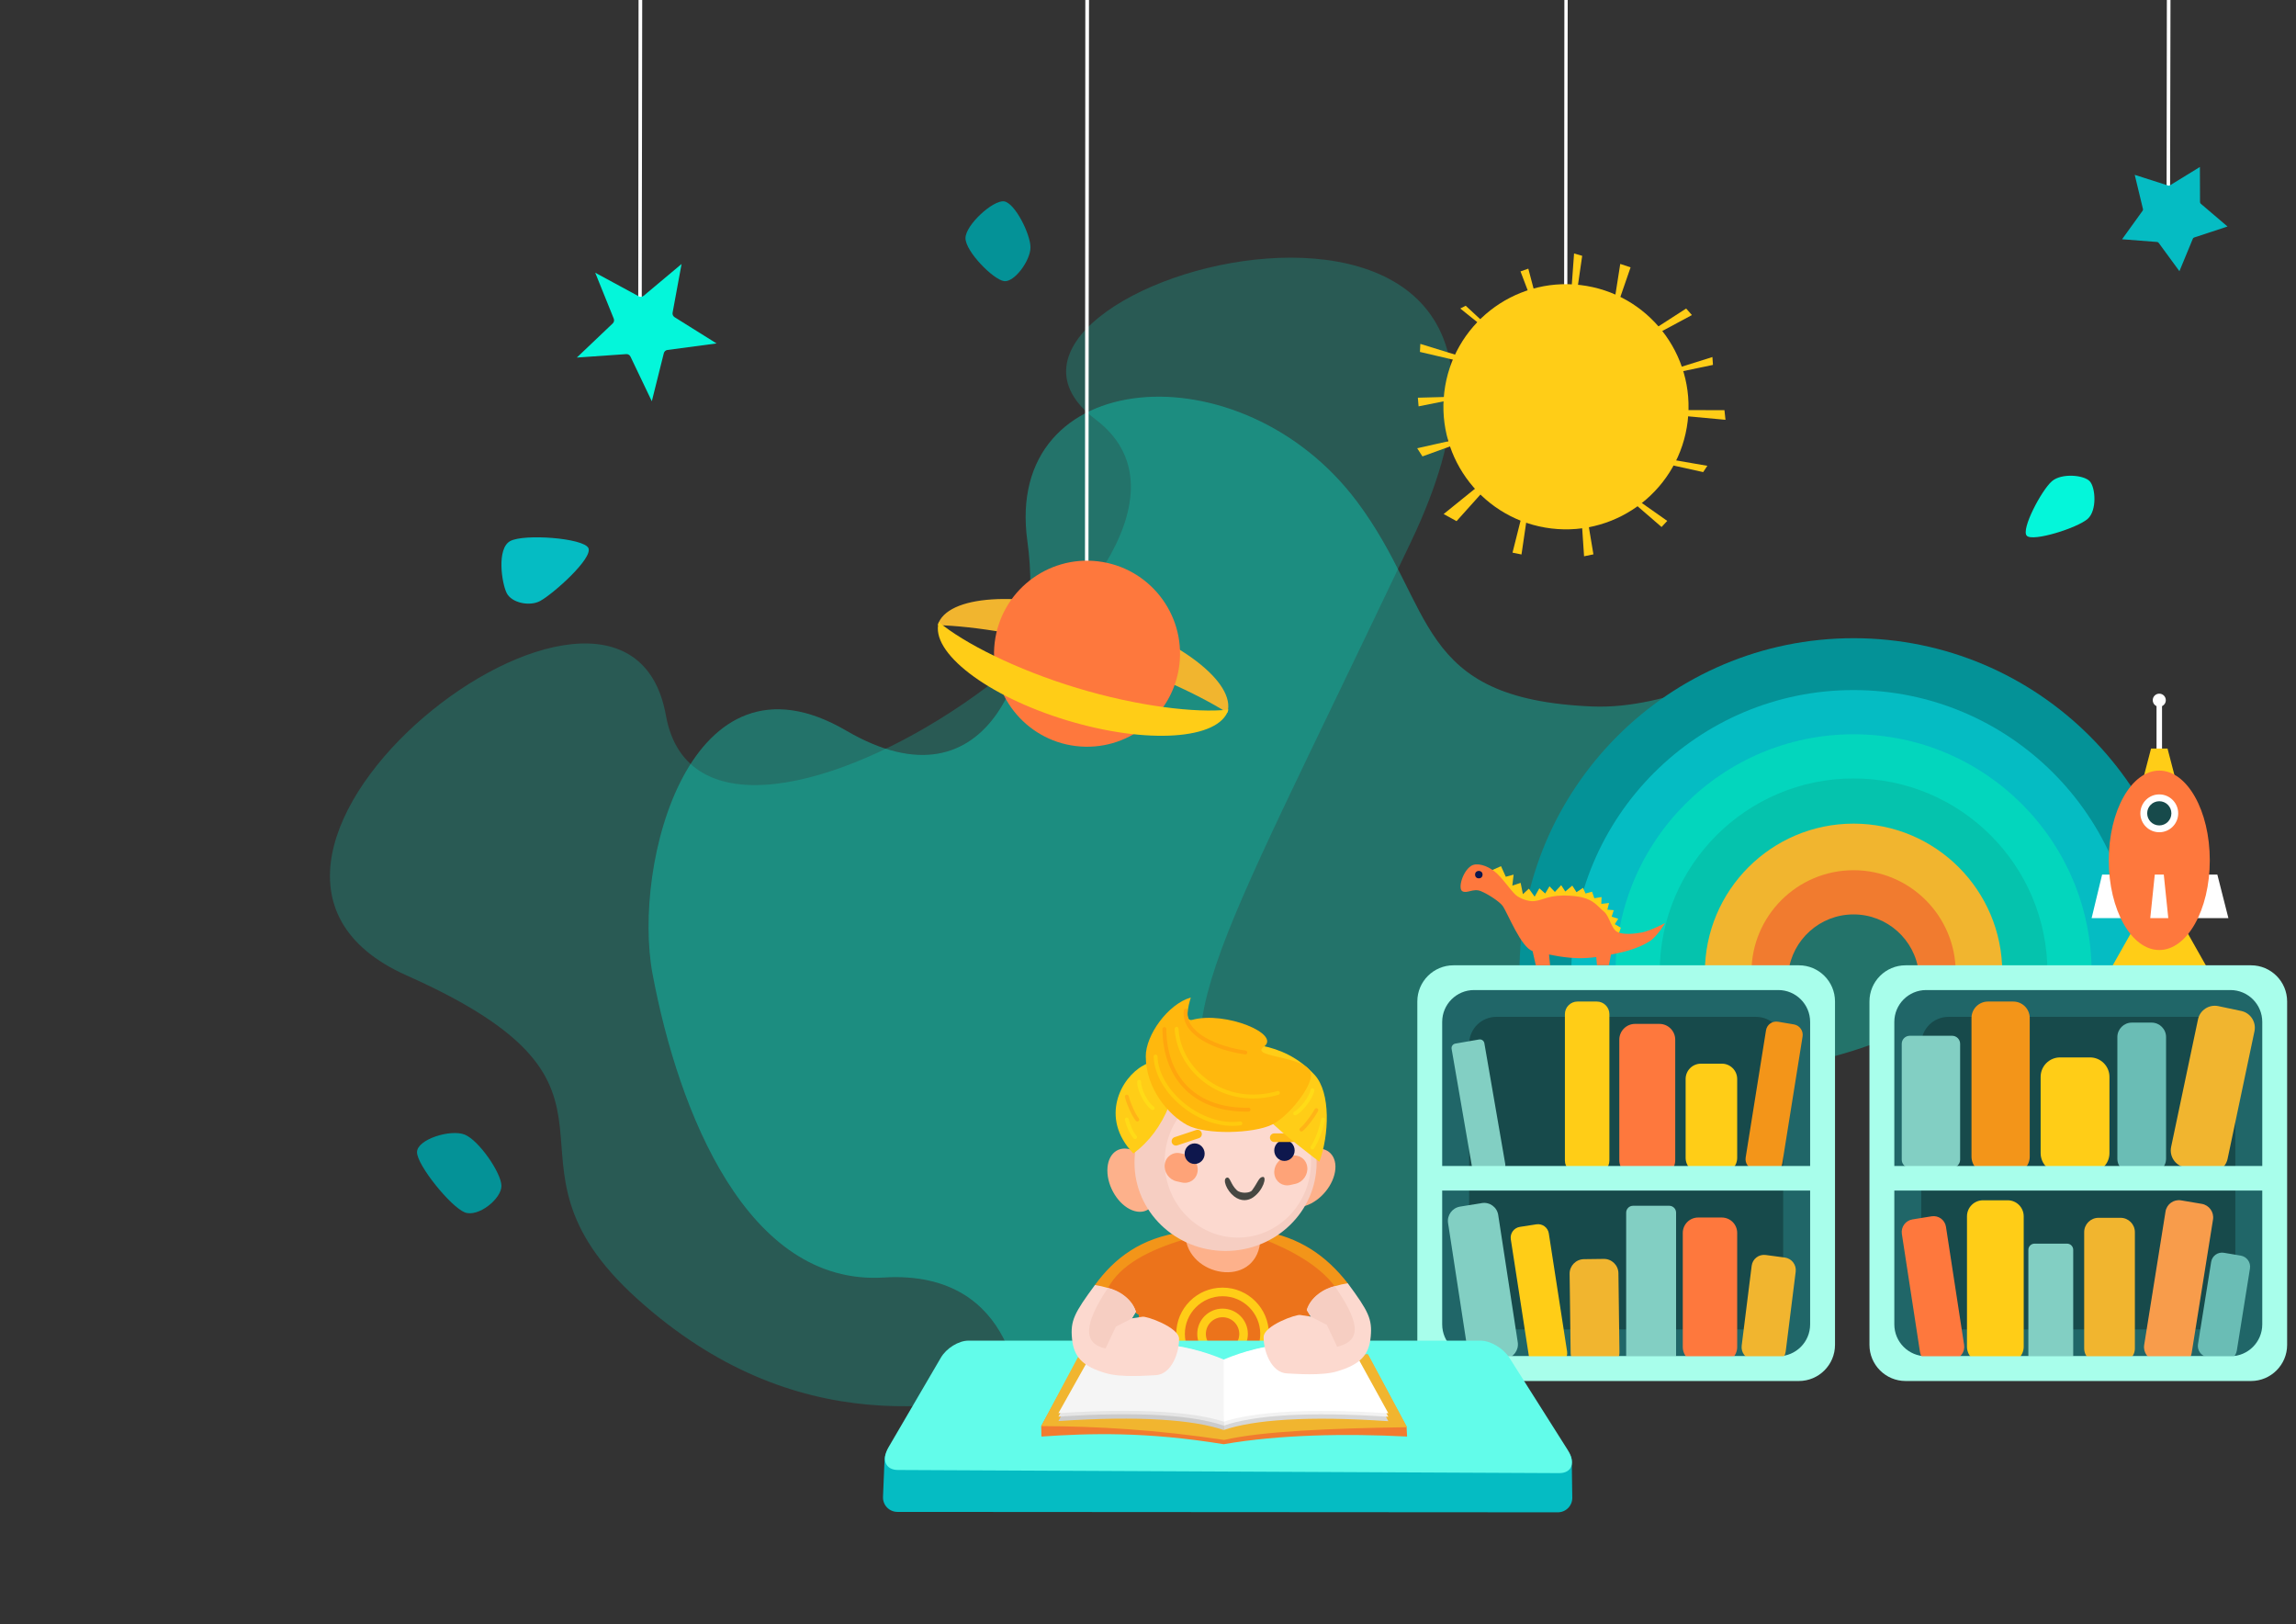 <?xml version="1.0" encoding="UTF-8" standalone="no"?><!DOCTYPE svg PUBLIC "-//W3C//DTD SVG 1.1//EN" "http://www.w3.org/Graphics/SVG/1.1/DTD/svg11.dtd"><svg width="100%" height="100%" viewBox="0 0 3508 2481" version="1.1" xmlns="http://www.w3.org/2000/svg" xmlns:xlink="http://www.w3.org/1999/xlink" xml:space="preserve" xmlns:serif="http://www.serif.com/" style="fill-rule:evenodd;clip-rule:evenodd;stroke-linecap:round;stroke-linejoin:round;stroke-miterlimit:1.5;"><rect x="0" y="0" width="3508" height="2481" fill="#333333" stroke="none"/><path d="M1558.62,2144.37c0,-0 0,-205.655 -208.506,-192.802c-208.506,12.854 -313.521,-252.846 -353.135,-463.929c-31.298,-166.771 56.756,-511.267 295.881,-371.547c220.424,128.794 302.78,-103.618 276.869,-289.202c-37.518,-268.715 327.134,-296.405 503.799,-60.41c120.756,161.311 86.402,301.337 358.937,312.725c236.074,9.864 449.975,-273.087 666.855,109.768c163.75,289.066 -292.313,488.039 -546.372,441.641c-254.059,-46.397 -228.666,581.237 -300.447,584.45c-71.781,3.213 -693.881,-70.694 -693.881,-70.694Z" style="fill:#04f6da;fill-opacity:0.33;"/><path d="M1617.12,2111.86c-160.171,43.262 -402.963,89.66 -644.08,-128.249c-241.117,-217.909 44.369,-317.25 -351.752,-493.499c-396.121,-176.25 334.12,-743.454 396.121,-397.363c62.002,346.09 932.226,-243.546 656.663,-451.841c-275.562,-208.295 812.791,-509.522 482.175,185.864c-330.616,695.385 -369.225,714.002 -286.556,947.934c82.668,233.931 -92.4,293.893 -252.571,337.154Z" style="fill:#04f6da;fill-opacity:0.2;"/><g><path d="M774.19,906.013c-7.659,-15.234 -15.537,-67.926 5.253,-79.414c20.789,-11.488 111.826,-4.745 119.485,10.489c7.659,15.233 -52.74,69.424 -73.53,80.912c-15.682,8.666 -43.548,3.246 -51.208,-11.987Z" style="fill:#05bcc3;"/><path d="M1534.07,307.598c-16.549,-2.343 -58.931,35.93 -58.931,56.238c-0,20.308 42.382,63.268 58.931,65.611c15.621,2.212 40.364,-31.243 40.364,-51.551c-0,-20.309 -23.814,-67.955 -40.364,-70.298Z" style="fill:#049297;"/><path d="M3189.57,792.775c-16.022,13.886 -83.851,35.25 -92.931,25.636c-9.079,-9.613 22.432,-69.431 38.454,-83.318c14.53,-12.592 48.602,-9.613 57.682,0c9.08,9.614 11.348,45.07 -3.205,57.682Z" style="fill:#04f6da;"/><path d="M710.023,1852.01c-21.499,-8.594 -72.892,-72.082 -72.892,-91.876c0,-19.794 51.393,-35.481 72.892,-26.887c21.499,8.593 56.103,58.655 56.103,78.449c-0,19.793 -35.81,48.425 -56.103,40.314Z" style="fill:#049297;"/></g><g><path d="M2633.03,1485.38l-311.463,0c-0,-281.73 228.729,-510.459 510.459,-510.459c281.731,-0 510.46,228.729 510.46,510.459l-311.464,0c0.19,-3.563 0.287,-7.15 0.287,-10.761c-0,-109.986 -89.296,-199.282 -199.283,-199.282c-109.986,0 -199.282,89.296 -199.282,199.282c0,3.611 0.096,7.198 0.286,10.761Z" style="fill:#049297;"/><path d="M2633.03,1485.38l-232.228,0c0,-237.999 193.225,-431.224 431.224,-431.224c237.999,0 431.224,193.225 431.224,431.224l-232.228,0c0.19,-3.563 0.287,-7.15 0.287,-10.761c-0,-109.986 -89.296,-199.282 -199.283,-199.282c-109.986,0 -199.282,89.296 -199.282,199.282c0,3.611 0.096,7.198 0.286,10.761Z" style="fill:#05bcc3;"/><path d="M2633.03,1485.38l-164.698,0c0,-200.728 162.966,-363.694 363.694,-363.694c200.729,0 363.695,162.966 363.695,363.694l-164.699,0c0.19,-3.563 0.287,-7.15 0.287,-10.761c-0,-109.986 -89.296,-199.282 -199.283,-199.282c-109.986,0 -199.282,89.296 -199.282,199.282c0,3.611 0.096,7.198 0.286,10.761Z" style="fill:#03d6bd;"/><path d="M2633.03,1485.38l-97.197,0c0,-163.473 132.72,-296.193 296.193,-296.193c163.474,0 296.194,132.72 296.194,296.193l-97.198,0c0.19,-3.563 0.287,-7.15 0.287,-10.761c-0,-109.986 -89.296,-199.282 -199.283,-199.282c-109.986,0 -199.282,89.296 -199.282,199.282c0,3.611 0.096,7.198 0.286,10.761Z" style="fill:#05c3ad;"/><path d="M2713.41,1485.38l-108.57,0c0,-125.385 101.798,-227.183 227.183,-227.183c125.386,0 227.183,101.798 227.183,227.183l-108.569,0c-0,-65.464 -53.149,-118.613 -118.614,-118.613c-65.464,0 -118.613,53.149 -118.613,118.613Z" style="fill:#f1b52f;"/><path d="M2732.37,1485.38l-56.369,0c-0,-86.112 69.912,-156.024 156.024,-156.024c86.113,-0 156.025,69.912 156.025,156.024l-56.369,0c-5.871,-49.808 -48.28,-88.499 -99.656,-88.499c-51.375,0 -93.785,38.691 -99.655,88.499Z" style="fill:#f17b2f;"/></g><g><path d="M3376.28,1485.38l-154.359,0l38.59,-68.254l77.179,0l38.59,68.254Z" style="fill:#ffcd17;"/><rect x="3294.91" y="1069.63" width="8.4" height="83.902" style="fill:#fff;"/><circle cx="3299.11" cy="1069.63" r="9.976" style="fill:#fff;"/><path d="M3324.31,1191.86l-50.403,-0l12.601,-48.303l25.201,-0l12.601,48.303Z" style="fill:#ffcd17;"/><path d="M3259.9,1402.59l-64.179,0l16.044,-66.532l32.09,0l16.045,66.532Z" style="fill:#fff;"/><path d="M3404.72,1402.59l-67.539,0l16.884,-66.532l33.77,0l16.885,66.532Z" style="fill:#fff;"/><ellipse cx="3299.11" cy="1314.22" rx="77.179" ry="137.033" style="fill:#fe783d;"/><path d="M3312.88,1402.59l-27.553,0l6.888,-66.532l13.777,0l6.888,66.532Z" style="fill:#fff;"/><circle cx="3299.11" cy="1242.45" r="28.905" style="fill:#fff;"/><circle cx="3299.11" cy="1242.45" r="18.487" style="fill:#174a4b;"/></g><g><path d="M3494.45,1529.84l0,524.593c0,30.477 -24.743,55.22 -55.22,55.22l-527.725,0c-30.477,0 -55.22,-24.743 -55.22,-55.22l-0,-524.593c-0,-30.477 24.743,-55.221 55.22,-55.221l527.725,0c30.477,0 55.22,24.744 55.22,55.221Z" style="fill:#a8feeb;"/><path d="M3456.46,1561.07l-0,462.121c-0,26.847 -21.797,48.644 -48.645,48.644l-464.879,0c-26.848,0 -48.645,-21.797 -48.645,-48.644l0,-462.121c0,-26.848 21.797,-48.644 48.645,-48.644l464.879,-0c26.848,-0 48.645,21.796 48.645,48.644Z" style="fill:#206668;"/><path d="M3415.3,1594.9l-0,394.453c-0,22.916 -18.605,41.521 -41.522,41.521l-396.807,0c-22.917,0 -41.522,-18.605 -41.522,-41.521l0,-394.453c0,-22.916 18.605,-41.521 41.522,-41.521l396.807,-0c22.917,-0 41.522,18.605 41.522,41.521Z" style="fill:#174a4b;"/><path d="M2994.83,1594.55l0,177.021c0,6.778 -5.503,12.281 -12.281,12.281l-64.638,0c-6.778,0 -12.281,-5.503 -12.281,-12.281l0,-177.021c0,-6.778 5.503,-12.281 12.281,-12.281l64.638,-0c6.778,-0 12.281,5.503 12.281,12.281Z" style="fill:#82cfc3;"/><path d="M3167.61,1909.25l-0,163.018c-0,5.205 -4.226,9.431 -9.431,9.431l-49.638,-0c-5.206,-0 -9.432,-4.226 -9.432,-9.431l0,-163.018c0,-5.205 4.226,-9.431 9.432,-9.431l49.638,0c5.205,0 9.431,4.226 9.431,9.431Z" style="fill:#82cfc3;"/><path d="M3309.48,1584.27l0,185.749c0,12.205 -9.908,22.113 -22.113,22.113l-30.203,0c-12.205,0 -22.113,-9.908 -22.113,-22.113l-0,-185.749c-0,-12.204 9.908,-22.113 22.113,-22.113l30.203,0c12.205,0 22.113,9.909 22.113,22.113Z" style="fill:#6abdb5;"/><path d="M3444.55,1575.39l-41.063,194.861c-2.982,14.148 -16.888,23.213 -31.035,20.232l-35.012,-7.378c-14.147,-2.981 -23.213,-16.887 -20.231,-31.035l41.063,-194.861c2.981,-14.147 16.887,-23.213 31.035,-20.232l35.011,7.378c14.147,2.982 23.213,16.888 20.232,31.035Z" style="fill:#f1b52f;"/><path d="M3101.18,1555.14l-0,211.846c-0,13.879 -11.268,25.147 -25.147,25.147l-38.688,0c-13.879,0 -25.147,-11.268 -25.147,-25.147l0,-211.846c0,-13.879 11.268,-25.147 25.147,-25.147l38.688,0c13.879,0 25.147,11.268 25.147,25.147Z" style="fill:#f39519;"/><path d="M3091.97,1858.06l0,199.147c0,13.516 -10.973,24.49 -24.49,24.49l-37.677,-0c-13.517,-0 -24.491,-10.974 -24.491,-24.49l0,-199.147c0,-13.516 10.974,-24.49 24.491,-24.49l37.677,-0c13.517,-0 24.49,10.974 24.49,24.49Z" style="fill:#ffcd17;"/><path d="M2973.2,1874.06l27.712,180.497c1.617,10.527 -5.606,20.455 -16.12,22.157l-29.305,4.744c-10.513,1.702 -20.361,-5.463 -21.977,-15.99l-27.713,-180.497c-1.616,-10.527 5.607,-20.455 16.12,-22.157l29.306,-4.744c10.513,-1.702 20.36,5.463 21.977,15.99Z" style="fill:#fe783d;"/><path d="M3261.83,1882.25l0,177.556c0,12.083 -9.81,21.894 -21.894,21.894l-33.684,-0c-12.084,-0 -21.894,-9.811 -21.894,-21.894l-0,-177.556c-0,-12.084 9.81,-21.895 21.894,-21.895l33.684,0c12.084,0 21.894,9.811 21.894,21.895Z" style="fill:#f1b52f;"/><path d="M3222.98,1645.04l0,116.475c0,16.4 -13.315,29.716 -29.716,29.716l-45.718,-0c-16.4,-0 -29.716,-13.316 -29.716,-29.716l0,-116.475c0,-16.401 13.316,-29.716 29.716,-29.716l45.718,-0c16.401,-0 29.716,13.315 29.716,29.716Z" style="fill:#ffcd17;"/><path d="M3381.2,1863.02l-32.595,203.774c-1.813,11.334 -12.474,18.986 -23.793,17.078l-31.549,-5.321c-11.318,-1.909 -19.035,-12.661 -17.222,-23.995l32.595,-203.774c1.813,-11.334 12.474,-18.987 23.792,-17.078l31.55,5.321c11.318,1.909 19.035,12.661 17.222,23.995Z" style="fill:#f89c4b;"/><path d="M3437.67,1937.73l-20.125,125.696c-1.483,9.263 -10.197,15.516 -19.448,13.955l-25.785,-4.353c-9.25,-1.561 -15.556,-10.35 -14.073,-19.613l20.125,-125.697c1.483,-9.263 10.197,-15.516 19.447,-13.955l25.786,4.353c9.25,1.562 15.556,10.35 14.073,19.614Z" style="fill:#6abdb5;"/><rect x="2901.15" y="2071.84" width="553.237" height="31.076" style="fill:#a8feeb;"/><rect x="2866.06" y="1781.18" width="621.952" height="37.54" style="fill:#a8feeb;"/></g><g><path d="M2803.66,1529.84l0,524.593c0,30.477 -24.743,55.22 -55.22,55.22l-527.725,0c-30.477,0 -55.22,-24.743 -55.22,-55.22l-0,-524.593c-0,-30.477 24.743,-55.221 55.22,-55.221l527.725,0c30.477,0 55.22,24.744 55.22,55.221Z" style="fill:#a8feeb;"/><path d="M2765.66,1561.07l-0,462.121c-0,26.847 -21.797,48.644 -48.645,48.644l-464.879,0c-26.848,0 -48.645,-21.797 -48.645,-48.644l0,-462.121c0,-26.848 21.797,-48.644 48.645,-48.644l464.879,-0c26.848,-0 48.645,21.796 48.645,48.644Z" style="fill:#206668;"/><path d="M2724.5,1594.9l-0,394.453c-0,22.916 -18.605,41.521 -41.522,41.521l-396.807,0c-22.917,0 -41.522,-18.605 -41.522,-41.521l0,-394.453c0,-22.916 18.605,-41.521 41.522,-41.521l396.807,-0c22.917,-0 41.522,18.605 41.522,41.521Z" style="fill:#174a4b;"/><path d="M2267.93,1593.64l31.97,184.852c0.658,3.803 -1.896,7.425 -5.7,8.083l-36.271,6.273c-3.804,0.658 -7.426,-1.896 -8.084,-5.7l-31.969,-184.851c-0.658,-3.803 1.896,-7.426 5.7,-8.083l36.271,-6.273c3.803,-0.658 7.426,1.896 8.083,5.699Z" style="fill:#82cfc3;"/><path d="M2560.84,1852.46l-0,218.305c-0,5.795 -4.705,10.5 -10.5,10.5l-55.263,0c-5.795,0 -10.499,-4.705 -10.499,-10.5l-0,-218.305c-0,-5.795 4.704,-10.5 10.499,-10.5l55.263,-0c5.795,-0 10.5,4.705 10.5,10.5Z" style="fill:#82cfc3;"/><path d="M2654.2,1648.3l-0,120.423c-0,12.918 -10.488,23.405 -23.405,23.405l-31.968,0c-12.918,0 -23.406,-10.487 -23.406,-23.405l0,-120.423c0,-12.918 10.488,-23.406 23.406,-23.406l31.968,0c12.917,0 23.405,10.488 23.405,23.406Z" style="fill:#ffcd17;"/><path d="M2472.75,1945l1.568,120.923c0.159,12.229 -9.64,22.286 -21.869,22.445l-30.263,0.392c-12.229,0.159 -22.286,-9.64 -22.444,-21.869l-1.569,-120.923c-0.159,-12.229 9.641,-22.286 21.869,-22.445l30.263,-0.392c12.229,-0.159 22.286,9.64 22.445,21.869Z" style="fill:#f1b52f;"/><path d="M2458.95,1549.2l0,223.717c0,10.603 -8.608,19.211 -19.212,19.211l-29.556,0c-10.603,0 -19.212,-8.608 -19.212,-19.211l0,-223.717c0,-10.603 8.609,-19.212 19.212,-19.212l29.556,0c10.604,0 19.212,8.609 19.212,19.212Z" style="fill:#ffcd17;"/><path d="M2366.39,1884.17l27.915,180.336c1.402,9.058 -4.814,17.551 -13.872,18.953l-25.249,3.908c-9.059,1.402 -17.551,-4.813 -18.953,-13.872l-27.915,-180.335c-1.402,-9.059 4.814,-17.551 13.872,-18.953l25.25,-3.909c9.058,-1.402 17.55,4.814 18.952,13.872Z" style="fill:#ffcd17;"/><path d="M2289.09,1856.02l29.852,194.43c1.837,11.968 -6.374,23.254 -18.326,25.189l-33.315,5.393c-11.952,1.935 -23.147,-6.211 -24.985,-18.178l-29.852,-194.43c-1.837,-11.967 6.374,-23.254 18.326,-25.189l33.315,-5.393c11.952,-1.934 23.147,6.211 24.985,18.178Z" style="fill:#82cfc3;"/><path d="M2654.2,1883.41l-0,174.36c-0,12.966 -10.527,23.492 -23.493,23.492l-36.142,0c-12.966,0 -23.493,-10.526 -23.493,-23.492l0,-174.36c0,-12.966 10.527,-23.492 23.493,-23.492l36.142,-0c12.966,-0 23.493,10.526 23.493,23.492Z" style="fill:#fe783d;"/><path d="M2559.54,1588.27l0,184.044c0,13.33 -10.822,24.152 -24.152,24.152l-37.157,0c-13.33,0 -24.152,-10.822 -24.152,-24.152l-0,-184.044c-0,-13.33 10.822,-24.152 24.152,-24.152l37.157,-0c13.33,-0 24.152,10.822 24.152,24.152Z" style="fill:#fe783d;"/><path d="M2754.11,1583.37l-31.082,194.309c-1.395,8.726 -9.603,14.617 -18.316,13.148l-24.289,-4.097c-8.714,-1.469 -14.655,-9.747 -13.259,-18.473l31.081,-194.309c1.396,-8.726 9.603,-14.617 18.317,-13.148l24.289,4.097c8.713,1.469 14.654,9.747 13.259,18.473Z" style="fill:#f39519;"/><path d="M2743.59,1942.62l-15.263,121.986c-1.315,10.503 -10.899,17.89 -21.389,16.487l-29.244,-3.911c-10.49,-1.403 -17.941,-11.068 -16.626,-21.571l15.263,-121.986c1.314,-10.503 10.898,-17.891 21.389,-16.488l29.243,3.911c10.491,1.403 17.941,11.069 16.627,21.572Z" style="fill:#f1b52f;"/><rect x="2210.35" y="2071.84" width="553.237" height="31.076" style="fill:#a8feeb;"/><rect x="2175.26" y="1781.18" width="621.952" height="37.54" style="fill:#a8feeb;"/></g><g><path d="M2277.14,1330.38l16.213,-7.204l7.322,16.17l11.914,-3.244l-1.935,16.802l12.673,-4.22l3.499,17.296l9.073,-8.468l8.819,12.252l7.226,-12.731l8.946,7.914l6.538,-11.01l8.258,8.602l9.617,-10.323l6.218,9.634l10.728,-8.946l6.469,9.979l9.909,-6.538l3.854,8.602l9.979,-2.752l3.441,9.978l11.079,-1.789l-0.413,10.391l11.833,-1.307l-2.543,10.138l9.704,0.826l-3.166,9.956l10.047,3.097l-5.23,8.258l9.153,5.505l-3.441,10.391l-155.389,-50.305l-40.395,-46.954Z" style="fill:#ffcd17;"/><path d="M2262.4,1361.28c-11.517,-4.687 -21.029,4.314 -28.172,0.148c-6.774,-3.951 0.026,-29.876 13.441,-38.642c8.556,-5.592 24.056,-0.608 35.396,8.072c11.341,8.681 24.334,28.574 32.594,36.135c6.272,5.74 19.941,10.496 28.394,9.576c15.444,-1.68 22.083,-10.213 54.842,-8.232c35.372,2.138 39.847,14.701 51.844,24.361c8.231,6.627 11.061,26.294 20.162,30.914c9.1,4.62 25.621,3.08 37.802,0.84c12.181,-2.24 35.282,-14.281 35.282,-14.281c0,0 -11.72,20.198 -23.521,27.733c-17.193,10.976 -38.944,16.376 -54.04,19.31c-42.786,8.317 -60.823,10.445 -124.051,-4.2c-18.071,-4.186 -39.106,-59.148 -46.667,-69.368c-4.434,-5.995 -21.265,-17.466 -33.306,-22.366Z" style="fill:#fe783d;"/><path d="M2337.21,1433.63l9.332,41.021l21.801,0l-3.606,-36.739l-27.527,-4.282Z" style="fill:#fe783d;"/><path d="M2436.94,1441.37l3.076,33.115l18.12,0l6.661,-33.226l-27.857,0.111Z" style="fill:#fe783d;"/><circle cx="2259.45" cy="1336.1" r="5.722" style="fill:#0e174d;"/></g><g><path d="M1807.58,1876.63l4.652,87.77l156.391,-8.743l-42.142,-75.537l0.397,-19.967l-119.298,16.477Z" style="fill:#fdb18b;"/><path d="M1807.86,1882.07c-65.009,8.752 -105.189,40.143 -135.013,80.975l67.5,45.776l-0.388,84.57l247.501,3.103l10.788,-84.569l60.979,-51.595c-32.961,-41.898 -72.912,-70.414 -132.772,-80.239c10.537,84.642 -112.774,89.256 -118.595,1.979Z" style="fill:#f39519;"/><path d="M1692.97,1967.47c18.098,-34.086 60.406,-57.795 118.647,-74.676c9.173,60.461 112.052,75.029 114.237,-1.613c48.542,18.857 89.274,41.849 113.439,73.612l-42.697,48.929l-6.21,74.213l-237.279,1.927l-17.569,-20.025l4.632,-61.453l-45.694,-29.454l-1.506,-11.46Z" style="fill:#ec731b;"/><path d="M1867.92,1973.57c35.42,0 64.176,28.756 64.176,64.176c0,35.42 -28.756,64.176 -64.176,64.176c-35.419,-0 -64.176,-28.756 -64.176,-64.176c0,-35.42 28.757,-64.176 64.176,-64.176Zm0,32.088c17.71,-0 32.088,14.378 32.088,32.088c0,17.71 -14.378,32.088 -32.088,32.088c-17.71,-0 -32.088,-14.378 -32.088,-32.088c0,-17.71 14.378,-32.088 32.088,-32.088Z" style="fill:#ec731b;stroke:#ffcd17;stroke-width:13.16px;"/><path d="M1373.57,2208.11l1005.87,2.19c12.036,0.026 21.828,9.699 22.001,21.733l0.806,55.841c0.085,5.905 -2.202,11.598 -6.349,15.802c-4.147,4.205 -9.808,6.571 -15.714,6.567l-1009.03,-0.627c-6.003,-0.004 -11.744,-2.455 -15.9,-6.787c-4.155,-4.331 -6.365,-10.17 -6.119,-16.167l2.352,-57.404c0.485,-11.836 10.235,-21.174 22.081,-21.148Z" style="fill:#05bcc3;"/><g><path d="M2306.38,2074.48c29.667,46.878 59.334,93.756 89.001,140.634c12.454,19.679 6.104,35.359 -13.294,35.267c-336.727,-1.598 -673.454,-3.196 -1010.18,-4.794c-18.764,-0.089 -25.623,-15.454 -14.434,-34.601c26.702,-45.695 53.405,-91.389 80.107,-137.084c8.354,-14.295 27.016,-25.896 42.002,-25.896l782.479,0c15.384,0 35.077,11.868 44.321,26.474Z" style="fill:#62fcea;"/></g><path d="M1590.83,2178.55l0.35,15.944c73.624,-5.019 159.729,-7.702 278.484,11.722c84.675,-14.723 186.087,-16.539 280.191,-11.722l-0.829,-14.868l-59.413,-110.594c0,0 -140.385,14.743 -220.459,28.787c-81.615,-19.406 -221.457,-23.44 -221.457,-23.44l-56.867,104.171Z" style="fill:#f17b2f;"/><path d="M1870.35,2199.71c-102.888,-15.63 -194.061,-20.92 -279.513,-21.16l56.016,-105.138l94.266,-0.017l129.231,7.425l130.62,-10.672l89.306,-1.116l59.586,111.203c-118.53,1.731 -222.517,6.192 -279.512,19.475Z" style="fill:#f1b52f;"/><g><path d="M1869.69,2184.56c-2.812,-33.744 -1.818,-66.456 -0.559,-99.494c64.683,-28.707 130.578,-32.084 196.896,-19.227l55.178,105.22c-122.973,-8.383 -205.724,-2.251 -251.515,13.501Z" style="fill:#d6d6d6;"/><path d="M1869.69,2184.56l-0,-99.718c-64.684,-28.708 -130.186,-31.824 -196.504,-18.967l-56.067,104.992c122.973,-8.384 206.779,-2.059 252.571,13.693Z" style="fill:#cbcbcb;"/></g><g><path d="M1869.69,2177.84c-2.812,-33.744 -1.818,-66.456 -0.559,-99.493c64.683,-28.708 130.578,-32.084 196.896,-19.228l55.178,105.221c-122.973,-8.384 -205.724,-2.251 -251.515,13.5Z" style="fill:#f2f2f2;"/><path d="M1869.69,2177.84l-0,-99.718c-64.684,-28.707 -130.186,-31.823 -196.504,-18.967l-56.067,104.992c122.973,-8.383 206.779,-2.058 252.571,13.693Z" style="fill:#e5e5e5;"/></g><g><path d="M1869.69,2171.79c-2.812,-32.123 -1.818,-63.264 -0.559,-94.714c64.683,-27.329 130.578,-30.543 196.896,-18.304l55.178,100.166c-122.973,-7.981 -205.724,-2.143 -251.515,12.852Z" style="fill:#fff;"/><path d="M1869.69,2171.79l-0,-94.928c-64.684,-27.328 -130.186,-30.295 -196.504,-18.056l-56.067,99.949c122.973,-7.981 206.779,-1.96 252.571,13.035Z" style="fill:#f5f5f5;"/></g><path d="M1672.91,1963.01c-31.676,42.895 -37.561,54.577 -35.043,81.616c2.612,28.047 15.647,42.449 51.819,53.097c23.504,6.919 63.053,3.584 75.896,3.033c25.275,-1.084 36.336,-36.405 35.884,-55.765c-0.407,-17.405 -50.438,-35.203 -56.25,-33.459l-16.002,2.425l6.303,-10.184c-8.931,-26.019 -36.866,-36.727 -62.607,-40.763Z" style="fill:#fcd9cf;"/><path d="M2059.23,1960.33c31.676,42.895 37.56,54.577 35.042,81.617c-2.611,28.046 -15.646,42.448 -51.819,53.097c-23.503,6.919 -63.052,3.584 -75.896,3.033c-25.274,-1.085 -36.335,-36.406 -35.883,-55.765c0.406,-17.406 50.438,-35.203 56.25,-33.46l16.002,2.425l-6.304,-10.183c8.932,-26.02 36.866,-36.728 62.608,-40.764Z" style="fill:#fcd9cf;"/><path d="M1735.54,2003.85l-5.981,10.094l-24.724,12.724l-15.69,33.308c-34.803,-7.616 -33.413,-36.783 3.568,-92.505c16.604,3.225 37.468,17.272 42.827,36.379Z" style="fill:#f6cec2;"/><path d="M1996.6,2001.17l5.98,10.093l24.725,12.725l15.69,33.307c41.43,-9.908 30.762,-42.329 -3.569,-92.505c-16.604,3.225 -37.468,17.272 -42.826,36.38Z" style="fill:#f6cec2;"/><path d="M1729.93,1756.92c20.976,8.199 38.006,35.449 38.006,60.814c-0,25.365 -17.03,39.302 -38.006,31.103c-20.976,-8.199 -38.006,-35.449 -38.006,-60.814c-0,-25.365 17.03,-39.301 38.006,-31.103Z" style="fill:#fdb18b;"/><path d="M2009.88,1754.83c-22.37,2.614 -45.751,24.657 -52.18,49.194c-6.43,24.536 6.512,42.335 28.881,39.72c22.369,-2.614 45.75,-24.657 52.18,-49.194c6.429,-24.536 -6.512,-42.335 -28.881,-39.72Z" style="fill:#fdb18b;"/><ellipse cx="1872.49" cy="1776.27" rx="139.11" ry="134.712" style="fill:#f6cec2;"/><ellipse cx="1891.25" cy="1774.71" rx="111.871" ry="115.882" style="fill:#fcd9cf;"/><g><path d="M1779.6,1778.46c-1.678,11.804 6.375,23.5 17.971,26.102l8.14,1.827c11.596,2.602 22.373,-4.868 24.051,-16.672c1.677,-11.804 -6.376,-23.5 -17.972,-26.102l-8.14,-1.827c-11.596,-2.602 -22.373,4.868 -24.05,16.672Z" style="fill:#fea378;"/><path d="M1997.27,1782.33c1.677,11.804 -6.375,23.5 -17.972,26.102l-8.14,1.827c-11.596,2.602 -22.373,-4.869 -24.05,-16.673c-1.678,-11.803 6.375,-23.499 17.971,-26.102l8.14,-1.826c11.597,-2.603 22.373,4.868 24.051,16.672Z" style="fill:#fea378;"/><path d="M1874.4,1799.03c-7.073,2.131 -0.504,19.453 11.029,28.453c11.095,8.659 22.045,6.594 29.13,1.68c15.717,-10.901 21.394,-31.781 14.877,-31.299c-6.169,0.457 -7.402,8.257 -16.528,20.607c-3.253,4.402 -17.408,5.082 -23.075,-0.171c-9.885,-9.165 -10.171,-20.857 -15.433,-19.27Z" style="fill:#464742;"/><ellipse cx="1825.26" cy="1762.41" rx="15.305" ry="15.712" style="fill:#0e174d;"/><path d="M1796.67,1743.45l33.032,-11.005" style="fill:none;stroke:#ffb917;stroke-width:13.16px;"/><ellipse cx="1962.48" cy="1757.46" rx="15.589" ry="16.004" style="fill:#0e174d;"/><path d="M1946.89,1737.95l29.23,0" style="fill:none;stroke:#ffb917;stroke-width:13.16px;"/></g><path d="M1731.6,1762.08c-52.577,-55.14 -17.998,-116.239 14.728,-134.105c29.832,-16.286 68.951,-41.639 106.044,-37.865c43.939,4.47 106.108,-2.186 156.085,51.761c25.304,27.316 22.083,92.862 7.399,132.831c0,-0 -62.736,-47.355 -76.728,-63.921c-11.111,-13.155 -7.223,-35.475 -7.223,-35.475l-57.441,-12.622c-11.911,-14.282 -64.67,32.686 -88.369,26.822c-12.356,30.414 -30.357,54.782 -54.495,72.574Z" style="fill:#ffcd17;"/><path d="M1943.49,1717.97c-27.963,13.791 -101.508,15.98 -129.853,0.576c-28.345,-15.405 -62.702,-55.061 -63.051,-104.588c-0.23,-32.715 33.993,-80.217 68.82,-90.136c0,-0 -12.558,38.081 2.347,34.065c50.317,-13.558 136.06,21.725 109.282,41.076c-24.109,17.423 73.032,13.272 72.085,43.873c-0.61,19.704 -34.547,62.764 -59.63,75.134Z" style="fill:#ffb80d;"/><g><path d="M1734.22,1737.08c-5.575,-6.669 -9.778,-15.625 -12.601,-26.882" style="fill:none;stroke:#ffdb17;stroke-width:5.92px;"/><path d="M2005.24,1752.88c7.064,-11.131 12.465,-25.352 16.19,-42.683" style="fill:none;stroke:#ffdb17;stroke-width:5.92px;"/><path d="M1737.66,1710.2c-5.575,-6.669 -13.219,-23.757 -16.042,-35.014" style="fill:none;stroke:#ffb417;stroke-width:5.92px;"/><path d="M1988.38,1725.54c6.746,-5.526 17.719,-20.031 22.844,-29.703" style="fill:none;stroke:#ffb417;stroke-width:5.92px;"/><path d="M1761.08,1692.69c-8.377,-4.918 -20.886,-26.903 -20.638,-40.079" style="fill:none;stroke:#ffdb17;stroke-width:5.92px;"/><path d="M1978.84,1700.84c8.806,-4.342 24.423,-23.752 26.408,-35.385" style="fill:none;stroke:#ffdb17;stroke-width:5.92px;"/><path d="M1895.14,1716.12c-58.927,8.324 -127.627,-47.105 -129.575,-102.15" style="fill:none;stroke:#ffca0d;stroke-width:5.92px;"/><path d="M1907.66,1695.1c-79.32,1.718 -127.906,-45.797 -128.655,-123.133" style="fill:none;stroke:#ffa60d;stroke-width:5.92px;"/><path d="M1952.48,1669.58c-82.482,24.024 -151.448,-34.146 -154.809,-97.95" style="fill:none;stroke:#ffca0d;stroke-width:5.92px;"/><path d="M1902.7,1607.81c-43.381,-6.175 -95.476,-27.742 -91.085,-63.888" style="fill:none;stroke:#ffa60d;stroke-width:5.92px;"/></g></g><g><path d="M2389.76,484.047l0.543,-640.908l5.177,-2.74l-0.835,641.589l-4.885,2.059Z" style="fill:#fff;"/><path d="M2414.89,435.462c102.617,12.291 175.951,105.581 163.661,208.198c-12.291,102.617 -105.581,175.951 -208.198,163.661c-102.617,-12.29 -175.951,-105.581 -163.661,-208.198c12.29,-102.617 105.581,-175.951 208.198,-163.661Z" style="fill:#ffcd17;"/><path d="M2267.3,735.482l-61.596,49.78l19.728,10.85l49.099,-54.714l-7.231,-5.916Z" style="fill:#ffcd17;"/><path d="M2325.58,786.017l-14.639,58.205l13.713,2.799l8.897,-60.532l-7.971,-0.472Z" style="fill:#ffcd17;"/><path d="M2415.97,786.017l4.283,63.764l14.302,-2.94l-10.526,-62.904l-8.059,2.08Z" style="fill:#ffcd17;"/><path d="M2496.73,768.808l41.9,36.255l8.719,-9.317l-46.498,-32.711l-4.121,5.773Z" style="fill:#ffcd17;"/><path d="M2543.19,708.141l59.063,13.046l6.369,-9.606l-64.474,-11.124l-0.958,7.684Z" style="fill:#ffcd17;"/><path d="M2568.99,635.089l67.339,6.193l-1.589,-14.688l-66.482,-0.151l0.732,8.646Z" style="fill:#ffcd17;"/><path d="M2566.64,567.971l50.535,-10.529l-0.826,-12.034l-51.654,16.247l1.945,6.316Z" style="fill:#ffcd17;"/><path d="M2528.81,511.524l56.22,-30.229l-8.811,-9.999l-52.395,33.797l4.986,6.431Z" style="fill:#ffcd17;"/><path d="M2470.89,467.53l20.424,-59.094l-15.78,-5.275l-9.909,63.148l5.265,1.221Z" style="fill:#ffcd17;"/><path d="M2409.57,444.848l7.822,-54.053l-12.419,-3.595l-4.029,55.587l8.626,2.061Z" style="fill:#ffcd17;"/><path d="M2348.75,462.162l-13.682,-51.748l-11.926,4.185l19.242,50.637l6.366,-3.074Z" style="fill:#ffcd17;"/><path d="M2268.58,494.047l-29.166,-27.002l-8.304,4.243l34.279,27.527l3.191,-4.768Z" style="fill:#ffcd17;"/><path d="M2210.58,606.35l-44.268,1.197l1.102,13.204l43.847,-8.773l-0.681,-5.628Z" style="fill:#ffcd17;"/><path d="M2228.67,543.412l-58.58,-18.084l-0.607,12.279l57.581,13.488l1.606,-7.683Z" style="fill:#ffcd17;"/><path d="M2221.84,672.088l-56.534,12.628l8.002,12.497l51.537,-18.635l-3.005,-6.49Z" style="fill:#ffcd17;"/></g><g><path d="M1657.71,861.269l0.593,-953.279l5.665,-4.075l-0.915,954.291l-5.343,3.063Z" style="fill:#fff;"/><path d="M1875.25,1088.75c-47.083,-29.508 -125.139,-65.503 -213.623,-92.245c-88.485,-26.743 -173.411,-40.007 -228.955,-41.516c13.901,-45.997 124.344,-53.373 246.477,-16.461c122.133,36.913 210.003,104.225 196.101,150.222Z" style="fill:#f1b52f;"/><path d="M1677.74,857.521c77.872,9.326 133.521,80.12 124.195,157.991c-9.327,77.872 -80.121,133.521 -157.992,124.195c-77.871,-9.327 -133.521,-80.121 -124.194,-157.992c9.326,-77.871 80.12,-133.521 157.991,-124.194Z" style="fill:#fe783d;"/><path d="M1434.33,950.287c38.223,31.903 117.705,72.448 211.078,100.668c93.373,28.22 182.006,38.485 231.501,33.093c-13.902,45.997 -124.345,53.373 -246.478,16.46c-122.133,-36.912 -210.003,-104.224 -196.101,-150.221Z" style="fill:#ffcd17;"/></g><g><path d="M975.154,471.835l0.593,-591.21l5.664,-2.528l-0.914,591.839l-5.343,1.899Z" style="fill:#fff;"/><path d="M909.411,416.607l66.518,36.033c1.174,0.636 2.512,0.904 3.84,0.77c1.328,-0.134 2.585,-0.665 3.608,-1.522l57.967,-48.61l-13.714,74.397c-0.242,1.313 -0.084,2.668 0.454,3.89c0.538,1.221 1.431,2.253 2.563,2.961l64.143,40.108l-74.994,9.947c-1.323,0.176 -2.563,0.745 -3.559,1.634c-0.995,0.889 -1.701,2.058 -2.024,3.353l-18.324,73.398l-32.634,-68.25c-0.576,-1.204 -1.501,-2.208 -2.654,-2.88c-1.154,-0.672 -2.483,-0.982 -3.814,-0.889l-75.468,5.255l54.824,-52.128c0.968,-0.92 1.636,-2.109 1.919,-3.414c0.283,-1.305 0.167,-2.664 -0.333,-3.902l-28.318,-70.151Z" style="fill:#04f6da;"/></g><g><path d="M3310.26,300.675l0.594,-420.779l5.664,-1.799l-0.914,421.226l-5.344,1.352Z" style="fill:#fff;"/><path d="M3361.16,255.041l0.207,53.709c0.002,0.462 0.103,0.918 0.298,1.336c0.194,0.419 0.476,0.791 0.828,1.09l40.876,34.84l-51.016,16.794c-0.438,0.144 -0.84,0.382 -1.179,0.696c-0.338,0.314 -0.604,0.698 -0.78,1.124l-20.503,49.642l-31.737,-43.329c-0.273,-0.373 -0.623,-0.682 -1.026,-0.906c-0.404,-0.225 -0.851,-0.36 -1.311,-0.395l-53.548,-4.16l31.401,-43.573c0.27,-0.374 0.456,-0.803 0.545,-1.256c0.089,-0.453 0.079,-0.92 -0.029,-1.368l-12.592,-52.213l51.145,16.4c0.439,0.141 0.904,0.185 1.362,0.13c0.458,-0.056 0.899,-0.209 1.293,-0.451l45.766,-28.11Z" style="fill:#05bcc3;"/></g></svg>